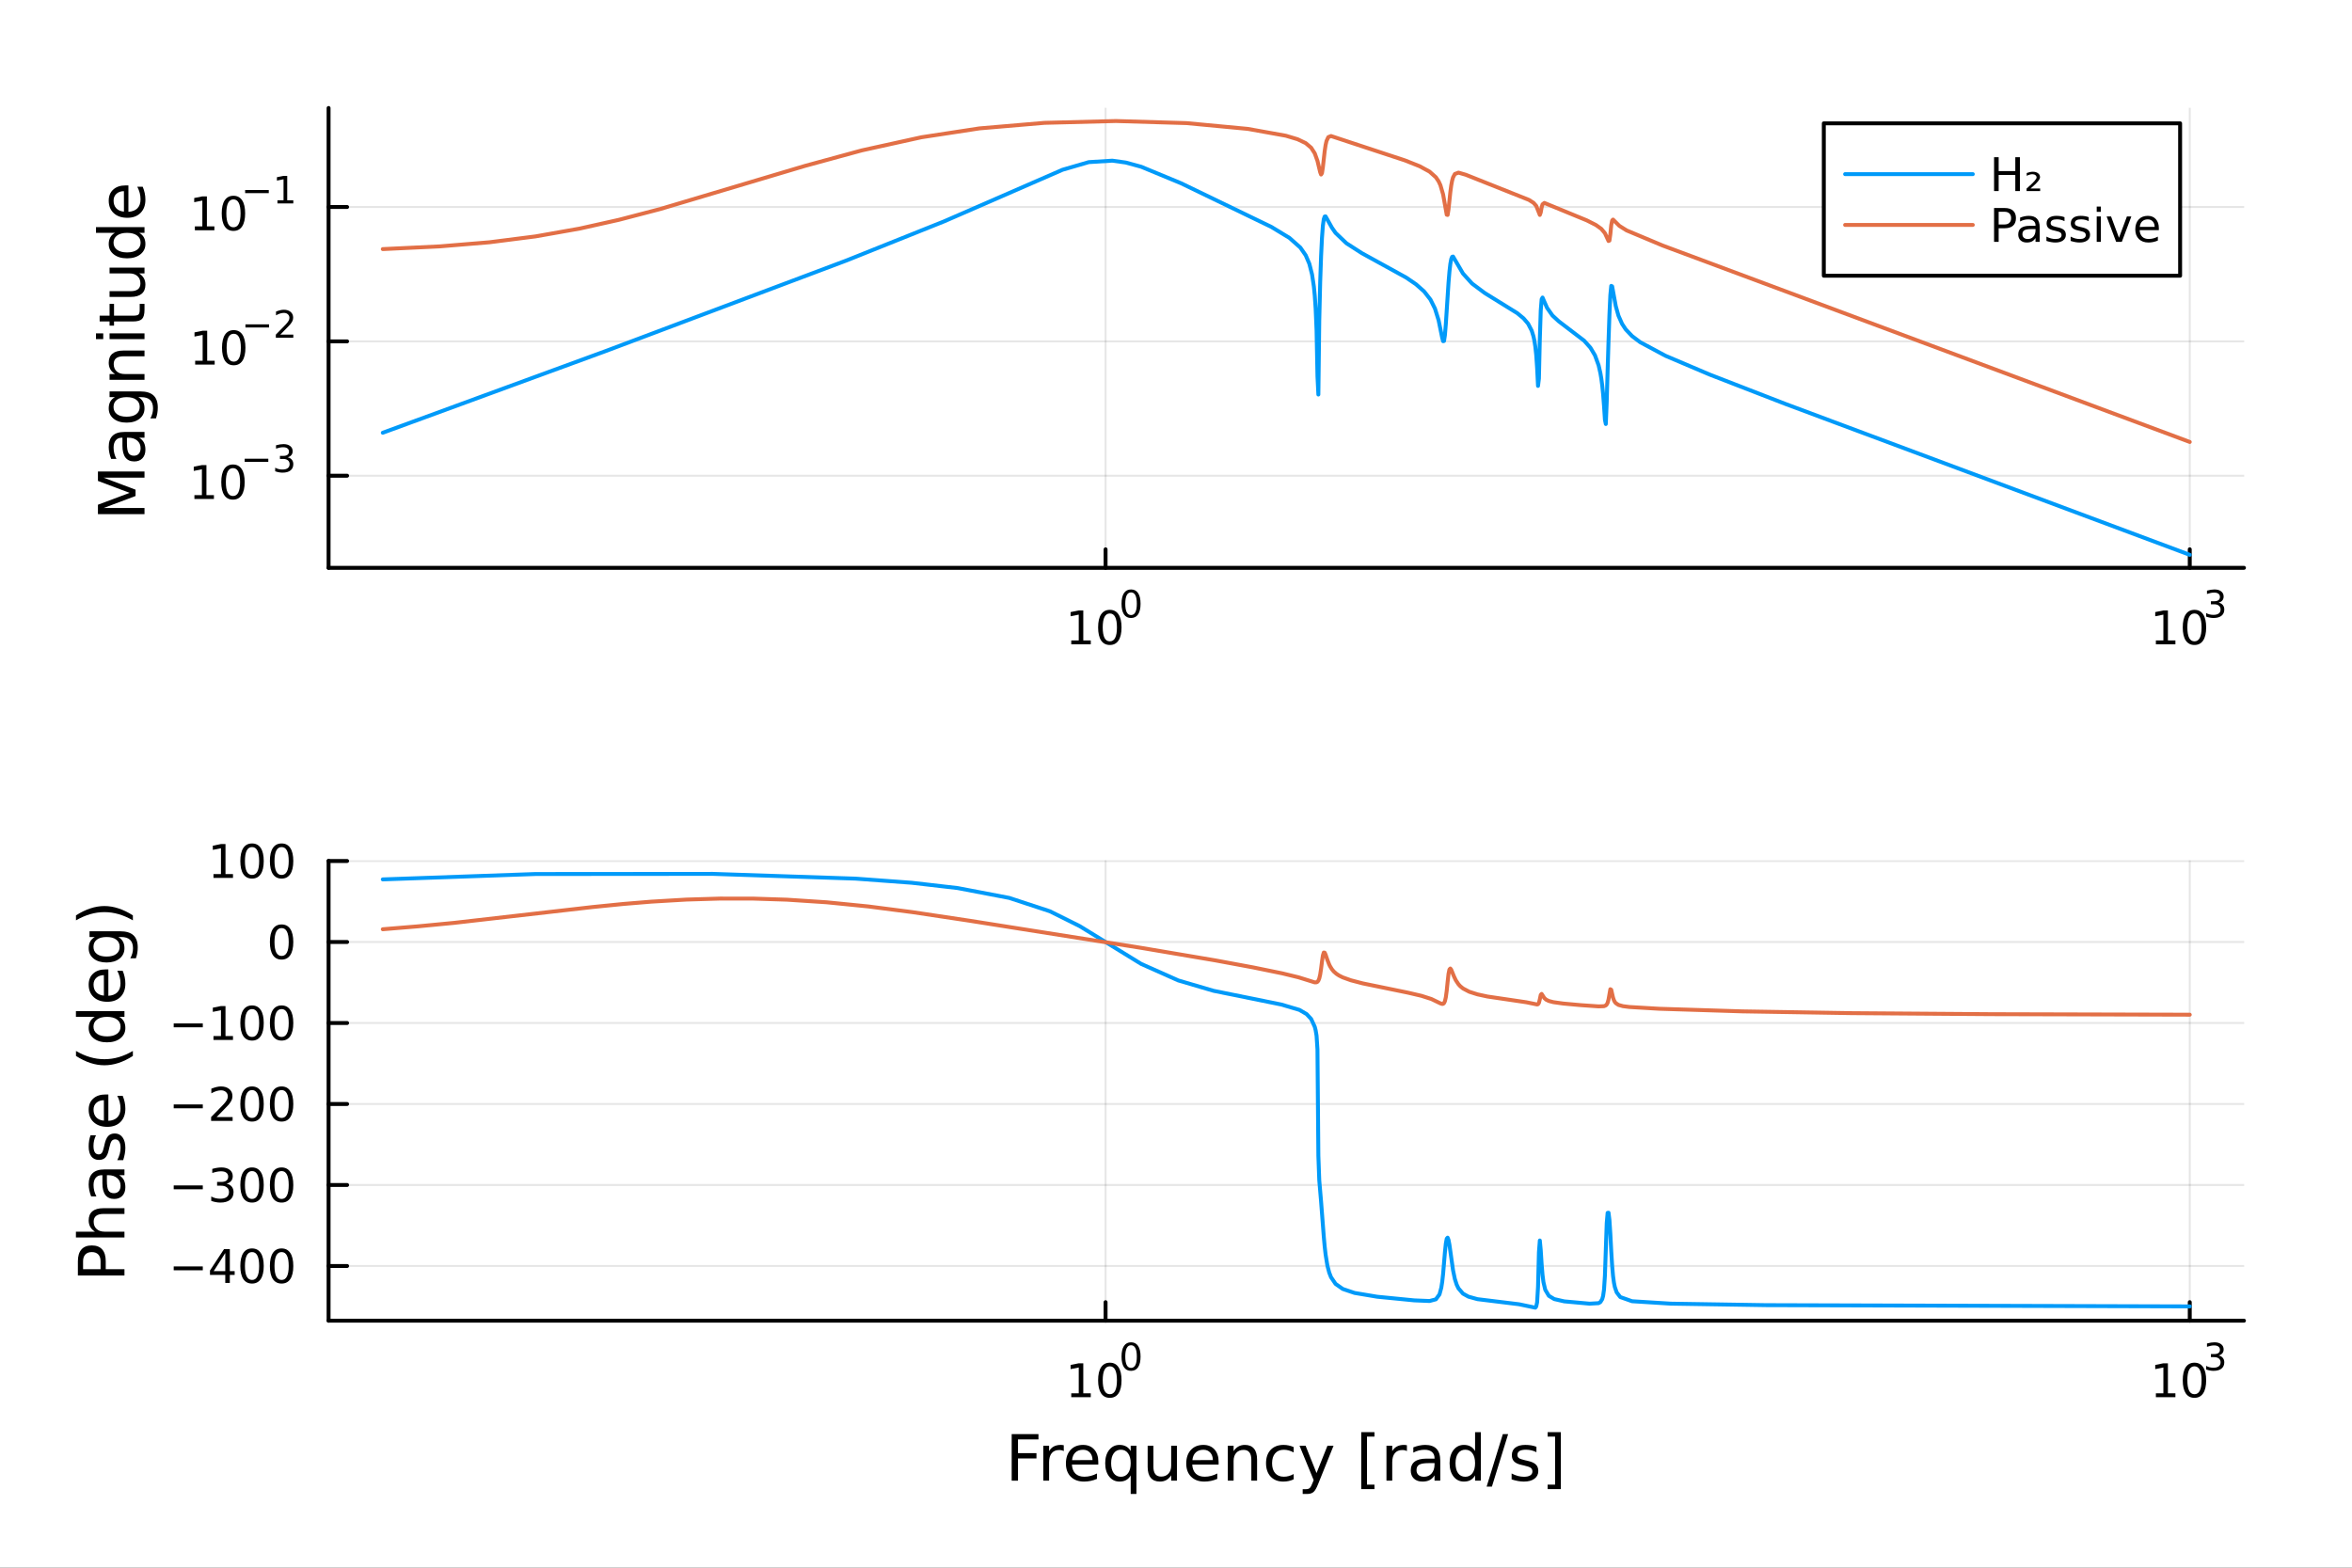 <?xml version="1.0" encoding="utf-8"?>
<svg xmlns="http://www.w3.org/2000/svg" xmlns:xlink="http://www.w3.org/1999/xlink" width="600" height="400" viewBox="0 0 2400 1600">
<rect x="0" y="0" width="2400" height="1600" fill="#333333" stroke="none"/>
<defs>
  <clipPath id="clip020">
    <rect x="0" y="0" width="2400" height="1600"/>
  </clipPath>
</defs>
<path clip-path="url(#clip020)" d="M0 1600 L2400 1600 L2400 0 L0 0  Z" fill="#ffffff" fill-rule="evenodd" fill-opacity="1"/>
<defs>
  <clipPath id="clip021">
    <rect x="480" y="0" width="1681" height="1600"/>
  </clipPath>
</defs>
<path clip-path="url(#clip020)" d="M335.289 579.539 L2289.76 579.539 L2289.76 110.236 L335.289 110.236  Z" fill="#ffffff" fill-rule="evenodd" fill-opacity="1"/>
<defs>
  <clipPath id="clip022">
    <rect x="335" y="110" width="1955" height="470"/>
  </clipPath>
</defs>
<polyline clip-path="url(#clip022)" style="stroke:#000000; stroke-linecap:round; stroke-linejoin:round; stroke-width:2; stroke-opacity:0.1; fill:none" points="1128.14,579.539 1128.14,110.236 "/>
<polyline clip-path="url(#clip022)" style="stroke:#000000; stroke-linecap:round; stroke-linejoin:round; stroke-width:2; stroke-opacity:0.1; fill:none" points="2234.45,579.539 2234.45,110.236 "/>
<polyline clip-path="url(#clip022)" style="stroke:#000000; stroke-linecap:round; stroke-linejoin:round; stroke-width:2; stroke-opacity:0.1; fill:none" points="335.289,485.531 2289.76,485.531 "/>
<polyline clip-path="url(#clip022)" style="stroke:#000000; stroke-linecap:round; stroke-linejoin:round; stroke-width:2; stroke-opacity:0.1; fill:none" points="335.289,348.401 2289.76,348.401 "/>
<polyline clip-path="url(#clip022)" style="stroke:#000000; stroke-linecap:round; stroke-linejoin:round; stroke-width:2; stroke-opacity:0.1; fill:none" points="335.289,211.271 2289.76,211.271 "/>
<polyline clip-path="url(#clip020)" style="stroke:#000000; stroke-linecap:round; stroke-linejoin:round; stroke-width:4; stroke-opacity:1; fill:none" points="335.289,579.539 2289.76,579.539 "/>
<polyline clip-path="url(#clip020)" style="stroke:#000000; stroke-linecap:round; stroke-linejoin:round; stroke-width:4; stroke-opacity:1; fill:none" points="1128.14,579.539 1128.14,560.641 "/>
<polyline clip-path="url(#clip020)" style="stroke:#000000; stroke-linecap:round; stroke-linejoin:round; stroke-width:4; stroke-opacity:1; fill:none" points="2234.45,579.539 2234.45,560.641 "/>
<path clip-path="url(#clip020)" d="M1093.12 653.663 L1100.76 653.663 L1100.76 627.298 L1092.45 628.964 L1092.45 624.705 L1100.72 623.039 L1105.39 623.039 L1105.39 653.663 L1113.03 653.663 L1113.03 657.599 L1093.12 657.599 L1093.12 653.663 Z" fill="#000000" fill-rule="nonzero" fill-opacity="1" /><path clip-path="url(#clip020)" d="M1132.48 626.117 Q1128.87 626.117 1127.04 629.682 Q1125.23 633.224 1125.23 640.353 Q1125.23 647.46 1127.04 651.024 Q1128.87 654.566 1132.48 654.566 Q1136.11 654.566 1137.92 651.024 Q1139.74 647.46 1139.74 640.353 Q1139.74 633.224 1137.92 629.682 Q1136.11 626.117 1132.48 626.117 M1132.48 622.414 Q1138.29 622.414 1141.34 627.02 Q1144.42 631.603 1144.42 640.353 Q1144.42 649.08 1141.34 653.687 Q1138.29 658.27 1132.48 658.27 Q1126.67 658.27 1123.59 653.687 Q1120.53 649.08 1120.53 640.353 Q1120.53 631.603 1123.59 627.02 Q1126.67 622.414 1132.48 622.414 Z" fill="#000000" fill-rule="nonzero" fill-opacity="1" /><path clip-path="url(#clip020)" d="M1154.13 604.61 Q1151.19 604.61 1149.71 607.506 Q1148.24 610.384 1148.24 616.176 Q1148.24 621.95 1149.71 624.847 Q1151.19 627.724 1154.13 627.724 Q1157.08 627.724 1158.55 624.847 Q1160.03 621.95 1160.03 616.176 Q1160.03 610.384 1158.55 607.506 Q1157.08 604.61 1154.13 604.61 M1154.13 601.6 Q1158.85 601.6 1161.33 605.343 Q1163.83 609.067 1163.83 616.176 Q1163.83 623.267 1161.33 627.01 Q1158.85 630.734 1154.13 630.734 Q1149.4 630.734 1146.9 627.01 Q1144.42 623.267 1144.42 616.176 Q1144.42 609.067 1146.9 605.343 Q1149.4 601.6 1154.13 601.6 Z" fill="#000000" fill-rule="nonzero" fill-opacity="1" /><path clip-path="url(#clip020)" d="M2199.89 653.663 L2207.53 653.663 L2207.53 627.298 L2199.22 628.964 L2199.22 624.705 L2207.48 623.039 L2212.16 623.039 L2212.16 653.663 L2219.8 653.663 L2219.8 657.599 L2199.89 657.599 L2199.89 653.663 Z" fill="#000000" fill-rule="nonzero" fill-opacity="1" /><path clip-path="url(#clip020)" d="M2239.24 626.117 Q2235.63 626.117 2233.8 629.682 Q2232 633.224 2232 640.353 Q2232 647.46 2233.8 651.024 Q2235.63 654.566 2239.24 654.566 Q2242.88 654.566 2244.68 651.024 Q2246.51 647.46 2246.51 640.353 Q2246.51 633.224 2244.68 629.682 Q2242.88 626.117 2239.24 626.117 M2239.24 622.414 Q2245.05 622.414 2248.11 627.02 Q2251.19 631.603 2251.19 640.353 Q2251.19 649.08 2248.11 653.687 Q2245.05 658.27 2239.24 658.27 Q2233.43 658.27 2230.35 653.687 Q2227.3 649.08 2227.3 640.353 Q2227.3 631.603 2230.35 627.02 Q2233.43 622.414 2239.24 622.414 Z" fill="#000000" fill-rule="nonzero" fill-opacity="1" /><path clip-path="url(#clip020)" d="M2263.88 615.048 Q2266.61 615.631 2268.13 617.474 Q2269.68 619.317 2269.68 622.026 Q2269.68 626.182 2266.82 628.458 Q2263.96 630.734 2258.69 630.734 Q2256.92 630.734 2255.04 630.376 Q2253.18 630.038 2251.19 629.342 L2251.19 625.674 Q2252.77 626.596 2254.65 627.066 Q2256.53 627.536 2258.58 627.536 Q2262.15 627.536 2264.01 626.126 Q2265.9 624.715 2265.9 622.026 Q2265.9 619.543 2264.15 618.151 Q2262.42 616.741 2259.31 616.741 L2256.04 616.741 L2256.04 613.618 L2259.46 613.618 Q2262.27 613.618 2263.75 612.509 Q2265.24 611.38 2265.24 609.274 Q2265.24 607.111 2263.7 605.964 Q2262.17 604.798 2259.31 604.798 Q2257.75 604.798 2255.97 605.136 Q2254.18 605.475 2252.03 606.189 L2252.03 602.804 Q2254.2 602.202 2256.08 601.901 Q2257.98 601.6 2259.65 601.6 Q2263.98 601.6 2266.5 603.575 Q2269.02 605.531 2269.02 608.879 Q2269.02 611.211 2267.68 612.829 Q2266.35 614.427 2263.88 615.048 Z" fill="#000000" fill-rule="nonzero" fill-opacity="1" /><polyline clip-path="url(#clip020)" style="stroke:#000000; stroke-linecap:round; stroke-linejoin:round; stroke-width:4; stroke-opacity:1; fill:none" points="335.289,579.539 335.289,110.236 "/>
<polyline clip-path="url(#clip020)" style="stroke:#000000; stroke-linecap:round; stroke-linejoin:round; stroke-width:4; stroke-opacity:1; fill:none" points="335.289,485.531 354.186,485.531 "/>
<polyline clip-path="url(#clip020)" style="stroke:#000000; stroke-linecap:round; stroke-linejoin:round; stroke-width:4; stroke-opacity:1; fill:none" points="335.289,348.401 354.186,348.401 "/>
<polyline clip-path="url(#clip020)" style="stroke:#000000; stroke-linecap:round; stroke-linejoin:round; stroke-width:4; stroke-opacity:1; fill:none" points="335.289,211.271 354.186,211.271 "/>
<path clip-path="url(#clip020)" d="M198.378 505.323 L206.017 505.323 L206.017 478.957 L197.706 480.624 L197.706 476.365 L205.97 474.698 L210.646 474.698 L210.646 505.323 L218.285 505.323 L218.285 509.258 L198.378 509.258 L198.378 505.323 Z" fill="#000000" fill-rule="nonzero" fill-opacity="1" /><path clip-path="url(#clip020)" d="M237.729 477.777 Q234.118 477.777 232.29 481.342 Q230.484 484.883 230.484 492.013 Q230.484 499.119 232.29 502.684 Q234.118 506.226 237.729 506.226 Q241.364 506.226 243.169 502.684 Q244.998 499.119 244.998 492.013 Q244.998 484.883 243.169 481.342 Q241.364 477.777 237.729 477.777 M237.729 474.073 Q243.54 474.073 246.595 478.68 Q249.674 483.263 249.674 492.013 Q249.674 500.74 246.595 505.346 Q243.54 509.929 237.729 509.929 Q231.919 509.929 228.841 505.346 Q225.785 500.74 225.785 492.013 Q225.785 483.263 228.841 478.68 Q231.919 474.073 237.729 474.073 Z" fill="#000000" fill-rule="nonzero" fill-opacity="1" /><path clip-path="url(#clip020)" d="M249.674 468.174 L273.785 468.174 L273.785 471.372 L249.674 471.372 L249.674 468.174 Z" fill="#000000" fill-rule="nonzero" fill-opacity="1" /><path clip-path="url(#clip020)" d="M293.496 466.707 Q296.223 467.29 297.746 469.134 Q299.289 470.977 299.289 473.685 Q299.289 477.842 296.43 480.117 Q293.571 482.393 288.305 482.393 Q286.537 482.393 284.656 482.036 Q282.794 481.697 280.801 481.001 L280.801 477.334 Q282.38 478.255 284.261 478.726 Q286.142 479.196 288.192 479.196 Q291.766 479.196 293.628 477.785 Q295.508 476.375 295.508 473.685 Q295.508 471.203 293.759 469.811 Q292.029 468.4 288.926 468.4 L285.653 468.4 L285.653 465.278 L289.076 465.278 Q291.878 465.278 293.364 464.168 Q294.85 463.04 294.85 460.933 Q294.85 458.771 293.308 457.623 Q291.784 456.457 288.926 456.457 Q287.365 456.457 285.578 456.796 Q283.791 457.134 281.647 457.849 L281.647 454.464 Q283.81 453.862 285.691 453.561 Q287.59 453.26 289.264 453.26 Q293.59 453.26 296.11 455.235 Q298.63 457.191 298.63 460.539 Q298.63 462.871 297.295 464.488 Q295.96 466.087 293.496 466.707 Z" fill="#000000" fill-rule="nonzero" fill-opacity="1" /><path clip-path="url(#clip020)" d="M199.149 368.193 L206.788 368.193 L206.788 341.827 L198.478 343.494 L198.478 339.235 L206.741 337.568 L211.417 337.568 L211.417 368.193 L219.056 368.193 L219.056 372.128 L199.149 372.128 L199.149 368.193 Z" fill="#000000" fill-rule="nonzero" fill-opacity="1" /><path clip-path="url(#clip020)" d="M238.501 340.647 Q234.889 340.647 233.061 344.212 Q231.255 347.753 231.255 354.883 Q231.255 361.989 233.061 365.554 Q234.889 369.096 238.501 369.096 Q242.135 369.096 243.94 365.554 Q245.769 361.989 245.769 354.883 Q245.769 347.753 243.94 344.212 Q242.135 340.647 238.501 340.647 M238.501 336.943 Q244.311 336.943 247.366 341.55 Q250.445 346.133 250.445 354.883 Q250.445 363.61 247.366 368.216 Q244.311 372.8 238.501 372.8 Q232.69 372.8 229.612 368.216 Q226.556 363.61 226.556 354.883 Q226.556 346.133 229.612 341.55 Q232.69 336.943 238.501 336.943 Z" fill="#000000" fill-rule="nonzero" fill-opacity="1" /><path clip-path="url(#clip020)" d="M250.445 331.045 L274.556 331.045 L274.556 334.242 L250.445 334.242 L250.445 331.045 Z" fill="#000000" fill-rule="nonzero" fill-opacity="1" /><path clip-path="url(#clip020)" d="M286.029 341.521 L299.289 341.521 L299.289 344.718 L281.459 344.718 L281.459 341.521 Q283.622 339.282 287.346 335.521 Q291.088 331.74 292.048 330.65 Q293.872 328.6 294.587 327.189 Q295.32 325.76 295.32 324.387 Q295.32 322.149 293.74 320.738 Q292.179 319.327 289.659 319.327 Q287.872 319.327 285.879 319.948 Q283.904 320.569 281.647 321.829 L281.647 317.992 Q283.942 317.07 285.935 316.6 Q287.929 316.13 289.584 316.13 Q293.947 316.13 296.543 318.312 Q299.138 320.493 299.138 324.142 Q299.138 325.872 298.48 327.434 Q297.84 328.976 296.129 331.082 Q295.659 331.628 293.139 334.242 Q290.618 336.837 286.029 341.521 Z" fill="#000000" fill-rule="nonzero" fill-opacity="1" /><path clip-path="url(#clip020)" d="M198.848 231.063 L206.487 231.063 L206.487 204.698 L198.177 206.364 L198.177 202.105 L206.44 200.438 L211.116 200.438 L211.116 231.063 L218.755 231.063 L218.755 234.998 L198.848 234.998 L198.848 231.063 Z" fill="#000000" fill-rule="nonzero" fill-opacity="1" /><path clip-path="url(#clip020)" d="M238.2 203.517 Q234.588 203.517 232.76 207.082 Q230.954 210.624 230.954 217.753 Q230.954 224.86 232.76 228.424 Q234.588 231.966 238.2 231.966 Q241.834 231.966 243.639 228.424 Q245.468 224.86 245.468 217.753 Q245.468 210.624 243.639 207.082 Q241.834 203.517 238.2 203.517 M238.2 199.813 Q244.01 199.813 247.065 204.42 Q250.144 209.003 250.144 217.753 Q250.144 226.48 247.065 231.086 Q244.01 235.67 238.2 235.67 Q232.389 235.67 229.311 231.086 Q226.255 226.48 226.255 217.753 Q226.255 209.003 229.311 204.42 Q232.389 199.813 238.2 199.813 Z" fill="#000000" fill-rule="nonzero" fill-opacity="1" /><path clip-path="url(#clip020)" d="M250.144 193.915 L274.256 193.915 L274.256 197.112 L250.144 197.112 L250.144 193.915 Z" fill="#000000" fill-rule="nonzero" fill-opacity="1" /><path clip-path="url(#clip020)" d="M283.114 204.391 L289.321 204.391 L289.321 182.969 L282.569 184.323 L282.569 180.862 L289.283 179.508 L293.082 179.508 L293.082 204.391 L299.289 204.391 L299.289 207.588 L283.114 207.588 L283.114 204.391 Z" fill="#000000" fill-rule="nonzero" fill-opacity="1" /><path clip-path="url(#clip020)" d="M99.93 524.719 L99.93 515.138 L132.268 503.012 L99.93 490.821 L99.93 481.241 L147.45 481.241 L147.45 487.511 L105.723 487.511 L138.316 499.765 L138.316 506.226 L105.723 518.48 L147.45 518.48 L147.45 524.719 L99.93 524.719 Z" fill="#000000" fill-rule="nonzero" fill-opacity="1" /><path clip-path="url(#clip020)" d="M129.531 452.531 Q129.531 459.629 131.154 462.366 Q132.778 465.104 136.692 465.104 Q139.812 465.104 141.658 463.067 Q143.472 460.998 143.472 457.465 Q143.472 452.595 140.034 449.667 Q136.565 446.707 130.836 446.707 L129.531 446.707 L129.531 452.531 M127.112 440.85 L147.45 440.85 L147.45 446.707 L142.04 446.707 Q145.286 448.712 146.846 451.704 Q148.373 454.696 148.373 459.024 Q148.373 464.499 145.318 467.746 Q142.231 470.96 137.074 470.96 Q131.059 470.96 128.003 466.95 Q124.948 462.908 124.948 454.919 L124.948 446.707 L124.375 446.707 Q120.333 446.707 118.136 449.38 Q115.908 452.022 115.908 456.828 Q115.908 459.884 116.64 462.78 Q117.372 465.677 118.837 468.35 L113.426 468.35 Q112.184 465.136 111.58 462.112 Q110.943 459.088 110.943 456.224 Q110.943 448.489 114.954 444.67 Q118.964 440.85 127.112 440.85 Z" fill="#000000" fill-rule="nonzero" fill-opacity="1" /><path clip-path="url(#clip020)" d="M129.213 405.33 Q122.847 405.33 119.346 407.972 Q115.845 410.581 115.845 415.324 Q115.845 420.035 119.346 422.676 Q122.847 425.286 129.213 425.286 Q135.547 425.286 139.048 422.676 Q142.549 420.035 142.549 415.324 Q142.549 410.581 139.048 407.972 Q135.547 405.33 129.213 405.33 M143.026 399.473 Q152.129 399.473 156.553 403.516 Q161.009 407.558 161.009 415.897 Q161.009 418.984 160.532 421.721 Q160.086 424.459 159.132 427.037 L153.434 427.037 Q154.835 424.459 155.503 421.944 Q156.171 419.43 156.171 416.82 Q156.171 411.059 153.148 408.194 Q150.156 405.33 144.077 405.33 L141.18 405.33 Q144.331 407.144 145.891 409.977 Q147.45 412.809 147.45 416.756 Q147.45 423.313 142.453 427.323 Q137.456 431.334 129.213 431.334 Q120.937 431.334 115.94 427.323 Q110.943 423.313 110.943 416.756 Q110.943 412.809 112.503 409.977 Q114.062 407.144 117.213 405.33 L111.802 405.33 L111.802 399.473 L143.026 399.473 Z" fill="#000000" fill-rule="nonzero" fill-opacity="1" /><path clip-path="url(#clip020)" d="M125.934 357.778 L147.45 357.778 L147.45 363.634 L126.125 363.634 Q121.065 363.634 118.55 365.608 Q116.036 367.581 116.036 371.528 Q116.036 376.27 119.059 379.008 Q122.083 381.745 127.303 381.745 L147.45 381.745 L147.45 387.633 L111.802 387.633 L111.802 381.745 L117.341 381.745 Q114.126 379.644 112.535 376.811 Q110.943 373.947 110.943 370.223 Q110.943 364.08 114.763 360.929 Q118.55 357.778 125.934 357.778 Z" fill="#000000" fill-rule="nonzero" fill-opacity="1" /><path clip-path="url(#clip020)" d="M111.802 346.097 L111.802 340.24 L147.45 340.24 L147.45 346.097 L111.802 346.097 M97.925 346.097 L97.925 340.24 L105.341 340.24 L105.341 346.097 L97.925 346.097 Z" fill="#000000" fill-rule="nonzero" fill-opacity="1" /><path clip-path="url(#clip020)" d="M101.681 322.194 L111.802 322.194 L111.802 310.131 L116.354 310.131 L116.354 322.194 L135.706 322.194 Q140.066 322.194 141.308 321.016 Q142.549 319.806 142.549 316.146 L142.549 310.131 L147.45 310.131 L147.45 316.146 Q147.45 322.926 144.936 325.504 Q142.39 328.082 135.706 328.082 L116.354 328.082 L116.354 332.379 L111.802 332.379 L111.802 328.082 L101.681 328.082 L101.681 322.194 Z" fill="#000000" fill-rule="nonzero" fill-opacity="1" /><path clip-path="url(#clip020)" d="M133.382 303.033 L111.802 303.033 L111.802 297.176 L133.159 297.176 Q138.22 297.176 140.766 295.203 Q143.281 293.23 143.281 289.283 Q143.281 284.54 140.257 281.803 Q137.233 279.034 132.014 279.034 L111.802 279.034 L111.802 273.178 L147.45 273.178 L147.45 279.034 L141.976 279.034 Q145.222 281.167 146.814 283.999 Q148.373 286.8 148.373 290.524 Q148.373 296.667 144.554 299.85 Q140.735 303.033 133.382 303.033 M110.943 288.296 L110.943 288.296 Z" fill="#000000" fill-rule="nonzero" fill-opacity="1" /><path clip-path="url(#clip020)" d="M117.213 237.657 L97.925 237.657 L97.925 231.801 L147.45 231.801 L147.45 237.657 L142.103 237.657 Q145.286 239.503 146.846 242.336 Q148.373 245.137 148.373 249.083 Q148.373 255.545 143.217 259.619 Q138.061 263.661 129.658 263.661 Q121.256 263.661 116.099 259.619 Q110.943 255.545 110.943 249.083 Q110.943 245.137 112.503 242.336 Q114.03 239.503 117.213 237.657 M129.658 257.614 Q136.119 257.614 139.812 254.972 Q143.472 252.298 143.472 247.651 Q143.472 243.004 139.812 240.331 Q136.119 237.657 129.658 237.657 Q123.197 237.657 119.537 240.331 Q115.845 243.004 115.845 247.651 Q115.845 252.298 119.537 254.972 Q123.197 257.614 129.658 257.614 Z" fill="#000000" fill-rule="nonzero" fill-opacity="1" /><path clip-path="url(#clip020)" d="M128.162 189.246 L131.027 189.246 L131.027 216.173 Q137.074 215.791 140.257 212.544 Q143.408 209.266 143.408 203.441 Q143.408 200.068 142.581 196.917 Q141.753 193.734 140.098 190.614 L145.636 190.614 Q146.973 193.766 147.673 197.076 Q148.373 200.386 148.373 203.791 Q148.373 212.322 143.408 217.319 Q138.443 222.284 129.977 222.284 Q121.224 222.284 116.099 217.573 Q110.943 212.831 110.943 204.81 Q110.943 197.617 115.59 193.447 Q120.205 189.246 128.162 189.246 M126.444 195.102 Q121.638 195.166 118.773 197.808 Q115.908 200.418 115.908 204.746 Q115.908 209.648 118.677 212.608 Q121.447 215.536 126.475 215.982 L126.444 195.102 Z" fill="#000000" fill-rule="nonzero" fill-opacity="1" /><polyline clip-path="url(#clip022)" style="stroke:#009af9; stroke-linecap:round; stroke-linejoin:round; stroke-width:4; stroke-opacity:1; fill:none" points="390.604,441.658 618.433,358.159 863.787,265.835 963.404,225.928 1084.24,173.257 1110.99,165.473 1134.97,163.974 1148.8,165.904 1164.48,170.186 1205.07,187.005 1297.31,231.591 1315.75,242.798 1326.82,252.603 1332.36,260.557 1336.05,269.168 1338.81,280.026 1340.66,292.286 1341.58,301.619 1342.5,315.152 1343.43,337.232 1344.35,383.861 1345.27,402.663 1346.19,327.116 1347.12,288.188 1348.04,261.573 1348.96,242.651 1349.88,230.302 1350.81,223.6 1351.73,221.004 1352.65,220.869 1359.11,232.388 1362.8,237.688 1373.86,248.236 1389.55,258.332 1434.74,283.211 1444.89,290.123 1453.19,297.467 1459.65,305.739 1464.26,314.949 1467.95,326.813 1471.64,344.834 1472.56,348.207 1473.48,348.025 1474.4,342.167 1475.33,330.88 1478.09,288.49 1479.02,277.369 1479.94,269.282 1480.86,264.355 1481.78,262.127 1482.71,261.824 1492.85,279.172 1502.08,289.373 1514.99,299.028 1548.2,319.589 1554.65,324.915 1559.26,330.317 1562.95,337.422 1564.8,343.427 1565.72,347.772 1566.64,353.716 1567.57,362.348 1568.49,375.633 1569.41,393.853 1570.33,386.394 1571.25,345.906 1572.18,317.092 1573.1,305.407 1574.02,303.684 1578.63,314.165 1584.17,322.035 1590.62,327.968 1616.45,347.673 1622.91,354.906 1627.52,362.644 1631.21,372.765 1633.05,380.809 1633.98,386.247 1634.9,393.158 1635.82,402.201 1636.74,414.175 1637.67,428.355 1638.59,432.742 1639.51,410.159 1640.43,378.05 1641.36,347.907 1642.28,321.394 1643.2,301.244 1644.12,291.796 1645.05,292.26 1648.73,312.358 1651.5,322.223 1655.19,330.531 1658.88,336.132 1665.34,342.959 1673.64,349.24 1699.47,363.11 1744.66,382.321 1822.14,412.362 2234.45,566.256 "/>
<polyline clip-path="url(#clip022)" style="stroke:#e26f46; stroke-linecap:round; stroke-linejoin:round; stroke-width:4; stroke-opacity:1; fill:none" points="390.604,254.23 448.714,251.465 499.445,247.264 546.487,241.267 591.684,233.252 631.346,224.397 673.776,213.32 821.357,169.327 879.467,153.471 940.345,140.071 999.377,131.045 1065.79,125.372 1138.66,123.518 1210.6,125.642 1273.32,131.552 1312.07,138.522 1324.06,142.113 1332.36,146.072 1337.89,150.759 1341.58,156.51 1344.35,164.187 1347.12,175.752 1348.04,178.133 1348.96,176.718 1349.88,170.668 1351.73,154.15 1352.65,148.04 1353.57,143.939 1355.42,139.956 1358.18,138.831 1433.82,163.775 1448.58,169.643 1458.72,175.15 1465.18,180.927 1467.95,185.019 1469.79,188.959 1472.56,198.427 1476.25,219.145 1477.17,219.379 1478.09,213.69 1479.94,196.045 1480.86,189.185 1481.78,184.308 1482.71,181.032 1484.55,177.59 1488.24,176.191 1495.62,178.324 1560.19,204.036 1564.8,206.996 1567.57,210.116 1571.25,219.378 1572.18,216.877 1573.1,211.665 1574.02,208.534 1575.87,207.108 1619.22,224.935 1628.44,229.609 1633.98,233.561 1637.67,237.972 1641.36,245.974 1642.28,245.543 1643.2,239.054 1644.12,229.848 1645.05,224.985 1645.97,224.105 1652.42,230.521 1659.8,235.16 1696.7,250.644 2234.45,451.057 "/>
<path clip-path="url(#clip020)" d="M1861.04 281.4 L2224.61 281.4 L2224.61 125.88 L1861.04 125.88  Z" fill="#ffffff" fill-rule="evenodd" fill-opacity="1"/>
<polyline clip-path="url(#clip020)" style="stroke:#000000; stroke-linecap:round; stroke-linejoin:round; stroke-width:4; stroke-opacity:1; fill:none" points="1861.04,281.4 2224.61,281.4 2224.61,125.88 1861.04,125.88 1861.04,281.4 "/>
<polyline clip-path="url(#clip020)" style="stroke:#009af9; stroke-linecap:round; stroke-linejoin:round; stroke-width:4; stroke-opacity:1; fill:none" points="1882.76,177.72 2013.06,177.72 "/>
<path clip-path="url(#clip020)" d="M2034.77 160.44 L2039.45 160.44 L2039.45 174.606 L2056.44 174.606 L2056.44 160.44 L2061.12 160.44 L2061.12 195 L2056.44 195 L2056.44 178.541 L2039.45 178.541 L2039.45 195 L2034.77 195 L2034.77 160.44 Z" fill="#000000" fill-rule="nonzero" fill-opacity="1" /><path clip-path="url(#clip020)" d="M2071.97 192.361 L2081.79 192.361 L2081.79 195 L2067.95 195 L2067.95 192.453 Q2068.73 191.736 2070.19 190.439 Q2078.15 183.379 2078.15 181.203 Q2078.15 179.676 2076.95 178.75 Q2075.75 177.801 2073.78 177.801 Q2072.57 177.801 2071.16 178.217 Q2069.75 178.611 2068.08 179.421 L2068.08 176.574 Q2069.87 175.926 2071.39 175.602 Q2072.95 175.278 2074.26 175.278 Q2077.62 175.278 2079.63 176.805 Q2081.65 178.333 2081.65 180.833 Q2081.65 184.051 2073.99 190.625 Q2072.69 191.736 2071.97 192.361 Z" fill="#000000" fill-rule="nonzero" fill-opacity="1" /><polyline clip-path="url(#clip020)" style="stroke:#e26f46; stroke-linecap:round; stroke-linejoin:round; stroke-width:4; stroke-opacity:1; fill:none" points="1882.76,229.56 2013.06,229.56 "/>
<path clip-path="url(#clip020)" d="M2039.45 216.122 L2039.45 229.108 L2045.33 229.108 Q2048.59 229.108 2050.38 227.418 Q2052.16 225.729 2052.16 222.604 Q2052.16 219.502 2050.38 217.812 Q2048.59 216.122 2045.33 216.122 L2039.45 216.122 M2034.77 212.28 L2045.33 212.28 Q2051.14 212.28 2054.1 214.919 Q2057.09 217.534 2057.09 222.604 Q2057.09 227.719 2054.1 230.335 Q2051.14 232.951 2045.33 232.951 L2039.45 232.951 L2039.45 246.84 L2034.77 246.84 L2034.77 212.28 Z" fill="#000000" fill-rule="nonzero" fill-opacity="1" /><path clip-path="url(#clip020)" d="M2072.83 233.807 Q2067.67 233.807 2065.68 234.988 Q2063.69 236.168 2063.69 239.016 Q2063.69 241.284 2065.17 242.627 Q2066.67 243.946 2069.24 243.946 Q2072.78 243.946 2074.91 241.446 Q2077.07 238.923 2077.07 234.756 L2077.07 233.807 L2072.83 233.807 M2081.32 232.048 L2081.32 246.84 L2077.07 246.84 L2077.07 242.904 Q2075.61 245.266 2073.43 246.4 Q2071.26 247.511 2068.11 247.511 Q2064.13 247.511 2061.76 245.289 Q2059.43 243.043 2059.43 239.293 Q2059.43 234.918 2062.34 232.696 Q2065.28 230.474 2071.09 230.474 L2077.07 230.474 L2077.07 230.057 Q2077.07 227.118 2075.12 225.52 Q2073.2 223.9 2069.7 223.9 Q2067.48 223.9 2065.38 224.432 Q2063.27 224.965 2061.32 226.03 L2061.32 222.094 Q2063.66 221.192 2065.86 220.752 Q2068.06 220.289 2070.14 220.289 Q2075.77 220.289 2078.55 223.205 Q2081.32 226.122 2081.32 232.048 Z" fill="#000000" fill-rule="nonzero" fill-opacity="1" /><path clip-path="url(#clip020)" d="M2106.63 221.678 L2106.63 225.705 Q2104.82 224.78 2102.88 224.317 Q2100.93 223.854 2098.85 223.854 Q2095.68 223.854 2094.08 224.826 Q2092.51 225.798 2092.51 227.743 Q2092.51 229.224 2093.64 230.08 Q2094.77 230.914 2098.2 231.678 L2099.66 232.002 Q2104.2 232.974 2106.09 234.756 Q2108.01 236.516 2108.01 239.687 Q2108.01 243.298 2105.14 245.404 Q2102.3 247.511 2097.3 247.511 Q2095.21 247.511 2092.95 247.094 Q2090.7 246.701 2088.2 245.891 L2088.2 241.492 Q2090.56 242.719 2092.85 243.344 Q2095.14 243.946 2097.39 243.946 Q2100.4 243.946 2102.02 242.928 Q2103.64 241.886 2103.64 240.011 Q2103.64 238.275 2102.46 237.349 Q2101.3 236.423 2097.34 235.567 L2095.86 235.219 Q2091.9 234.386 2090.14 232.673 Q2088.38 230.937 2088.38 227.928 Q2088.38 224.27 2090.98 222.28 Q2093.57 220.289 2098.34 220.289 Q2100.7 220.289 2102.78 220.636 Q2104.87 220.983 2106.63 221.678 Z" fill="#000000" fill-rule="nonzero" fill-opacity="1" /><path clip-path="url(#clip020)" d="M2131.32 221.678 L2131.32 225.705 Q2129.52 224.78 2127.57 224.317 Q2125.63 223.854 2123.55 223.854 Q2120.38 223.854 2118.78 224.826 Q2117.2 225.798 2117.2 227.743 Q2117.2 229.224 2118.34 230.08 Q2119.47 230.914 2122.9 231.678 L2124.36 232.002 Q2128.89 232.974 2130.79 234.756 Q2132.71 236.516 2132.71 239.687 Q2132.71 243.298 2129.84 245.404 Q2127 247.511 2122 247.511 Q2119.91 247.511 2117.64 247.094 Q2115.4 246.701 2112.9 245.891 L2112.9 241.492 Q2115.26 242.719 2117.55 243.344 Q2119.84 243.946 2122.09 243.946 Q2125.1 243.946 2126.72 242.928 Q2128.34 241.886 2128.34 240.011 Q2128.34 238.275 2127.16 237.349 Q2126 236.423 2122.04 235.567 L2120.56 235.219 Q2116.6 234.386 2114.84 232.673 Q2113.08 230.937 2113.08 227.928 Q2113.08 224.27 2115.68 222.28 Q2118.27 220.289 2123.04 220.289 Q2125.4 220.289 2127.48 220.636 Q2129.57 220.983 2131.32 221.678 Z" fill="#000000" fill-rule="nonzero" fill-opacity="1" /><path clip-path="url(#clip020)" d="M2139.5 220.914 L2143.76 220.914 L2143.76 246.84 L2139.5 246.84 L2139.5 220.914 M2139.5 210.821 L2143.76 210.821 L2143.76 216.215 L2139.5 216.215 L2139.5 210.821 Z" fill="#000000" fill-rule="nonzero" fill-opacity="1" /><path clip-path="url(#clip020)" d="M2149.61 220.914 L2154.13 220.914 L2162.23 242.673 L2170.33 220.914 L2174.84 220.914 L2165.12 246.84 L2159.33 246.84 L2149.61 220.914 Z" fill="#000000" fill-rule="nonzero" fill-opacity="1" /><path clip-path="url(#clip020)" d="M2202.9 232.812 L2202.9 234.895 L2183.31 234.895 Q2183.59 239.293 2185.95 241.608 Q2188.34 243.9 2192.57 243.9 Q2195.03 243.9 2197.32 243.298 Q2199.63 242.696 2201.9 241.492 L2201.9 245.52 Q2199.61 246.492 2197.2 247.002 Q2194.8 247.511 2192.32 247.511 Q2186.12 247.511 2182.48 243.9 Q2178.87 240.289 2178.87 234.131 Q2178.87 227.766 2182.3 224.039 Q2185.75 220.289 2191.58 220.289 Q2196.81 220.289 2199.84 223.668 Q2202.9 227.025 2202.9 232.812 M2198.64 231.562 Q2198.59 228.067 2196.67 225.983 Q2194.77 223.9 2191.63 223.9 Q2188.06 223.9 2185.91 225.914 Q2183.78 227.928 2183.45 231.585 L2198.64 231.562 Z" fill="#000000" fill-rule="nonzero" fill-opacity="1" /><path clip-path="url(#clip020)" d="M335.289 1347.9 L2289.76 1347.9 L2289.76 878.602 L335.289 878.602  Z" fill="#ffffff" fill-rule="evenodd" fill-opacity="1"/>
<defs>
  <clipPath id="clip023">
    <rect x="335" y="878" width="1955" height="470"/>
  </clipPath>
</defs>
<polyline clip-path="url(#clip023)" style="stroke:#000000; stroke-linecap:round; stroke-linejoin:round; stroke-width:2; stroke-opacity:0.1; fill:none" points="1128.14,1347.9 1128.14,878.602 "/>
<polyline clip-path="url(#clip023)" style="stroke:#000000; stroke-linecap:round; stroke-linejoin:round; stroke-width:2; stroke-opacity:0.1; fill:none" points="2234.45,1347.9 2234.45,878.602 "/>
<polyline clip-path="url(#clip023)" style="stroke:#000000; stroke-linecap:round; stroke-linejoin:round; stroke-width:2; stroke-opacity:0.1; fill:none" points="335.289,1292.08 2289.76,1292.08 "/>
<polyline clip-path="url(#clip023)" style="stroke:#000000; stroke-linecap:round; stroke-linejoin:round; stroke-width:2; stroke-opacity:0.1; fill:none" points="335.289,1209.41 2289.76,1209.41 "/>
<polyline clip-path="url(#clip023)" style="stroke:#000000; stroke-linecap:round; stroke-linejoin:round; stroke-width:2; stroke-opacity:0.1; fill:none" points="335.289,1126.75 2289.76,1126.75 "/>
<polyline clip-path="url(#clip023)" style="stroke:#000000; stroke-linecap:round; stroke-linejoin:round; stroke-width:2; stroke-opacity:0.1; fill:none" points="335.289,1044.08 2289.76,1044.08 "/>
<polyline clip-path="url(#clip023)" style="stroke:#000000; stroke-linecap:round; stroke-linejoin:round; stroke-width:2; stroke-opacity:0.1; fill:none" points="335.289,961.412 2289.76,961.412 "/>
<polyline clip-path="url(#clip023)" style="stroke:#000000; stroke-linecap:round; stroke-linejoin:round; stroke-width:2; stroke-opacity:0.1; fill:none" points="335.289,878.746 2289.76,878.746 "/>
<polyline clip-path="url(#clip020)" style="stroke:#000000; stroke-linecap:round; stroke-linejoin:round; stroke-width:4; stroke-opacity:1; fill:none" points="335.289,1347.9 2289.76,1347.9 "/>
<polyline clip-path="url(#clip020)" style="stroke:#000000; stroke-linecap:round; stroke-linejoin:round; stroke-width:4; stroke-opacity:1; fill:none" points="1128.14,1347.9 1128.14,1329.01 "/>
<polyline clip-path="url(#clip020)" style="stroke:#000000; stroke-linecap:round; stroke-linejoin:round; stroke-width:4; stroke-opacity:1; fill:none" points="2234.45,1347.9 2234.45,1329.01 "/>
<path clip-path="url(#clip020)" d="M1093.12 1422.03 L1100.76 1422.03 L1100.76 1395.66 L1092.45 1397.33 L1092.45 1393.07 L1100.72 1391.4 L1105.39 1391.4 L1105.39 1422.03 L1113.03 1422.03 L1113.03 1425.96 L1093.12 1425.96 L1093.12 1422.03 Z" fill="#000000" fill-rule="nonzero" fill-opacity="1" /><path clip-path="url(#clip020)" d="M1132.48 1394.48 Q1128.87 1394.48 1127.04 1398.05 Q1125.23 1401.59 1125.23 1408.72 Q1125.23 1415.83 1127.04 1419.39 Q1128.87 1422.93 1132.48 1422.93 Q1136.11 1422.93 1137.92 1419.39 Q1139.74 1415.83 1139.74 1408.72 Q1139.74 1401.59 1137.92 1398.05 Q1136.11 1394.48 1132.48 1394.48 M1132.48 1390.78 Q1138.29 1390.78 1141.34 1395.39 Q1144.42 1399.97 1144.42 1408.72 Q1144.42 1417.45 1141.34 1422.05 Q1138.29 1426.64 1132.48 1426.64 Q1126.67 1426.64 1123.59 1422.05 Q1120.53 1417.45 1120.53 1408.72 Q1120.53 1399.97 1123.59 1395.39 Q1126.67 1390.78 1132.48 1390.78 Z" fill="#000000" fill-rule="nonzero" fill-opacity="1" /><path clip-path="url(#clip020)" d="M1154.13 1372.98 Q1151.19 1372.98 1149.71 1375.87 Q1148.24 1378.75 1148.24 1384.54 Q1148.24 1390.32 1149.71 1393.21 Q1151.19 1396.09 1154.13 1396.09 Q1157.08 1396.09 1158.55 1393.21 Q1160.03 1390.32 1160.03 1384.54 Q1160.03 1378.75 1158.55 1375.87 Q1157.08 1372.98 1154.13 1372.98 M1154.13 1369.97 Q1158.85 1369.97 1161.33 1373.71 Q1163.83 1377.43 1163.83 1384.54 Q1163.83 1391.63 1161.33 1395.38 Q1158.85 1399.1 1154.13 1399.1 Q1149.4 1399.1 1146.9 1395.38 Q1144.42 1391.63 1144.42 1384.54 Q1144.42 1377.43 1146.9 1373.71 Q1149.4 1369.97 1154.13 1369.97 Z" fill="#000000" fill-rule="nonzero" fill-opacity="1" /><path clip-path="url(#clip020)" d="M2199.89 1422.03 L2207.53 1422.03 L2207.53 1395.66 L2199.22 1397.33 L2199.22 1393.07 L2207.48 1391.4 L2212.16 1391.4 L2212.16 1422.03 L2219.8 1422.03 L2219.8 1425.96 L2199.89 1425.96 L2199.89 1422.03 Z" fill="#000000" fill-rule="nonzero" fill-opacity="1" /><path clip-path="url(#clip020)" d="M2239.24 1394.48 Q2235.63 1394.48 2233.8 1398.05 Q2232 1401.59 2232 1408.72 Q2232 1415.83 2233.8 1419.39 Q2235.63 1422.93 2239.24 1422.93 Q2242.88 1422.93 2244.68 1419.39 Q2246.51 1415.83 2246.51 1408.72 Q2246.51 1401.59 2244.68 1398.05 Q2242.88 1394.48 2239.24 1394.48 M2239.24 1390.78 Q2245.05 1390.78 2248.11 1395.39 Q2251.19 1399.97 2251.19 1408.72 Q2251.19 1417.45 2248.11 1422.05 Q2245.05 1426.64 2239.24 1426.64 Q2233.43 1426.64 2230.35 1422.05 Q2227.3 1417.45 2227.3 1408.72 Q2227.3 1399.97 2230.35 1395.39 Q2233.43 1390.78 2239.24 1390.78 Z" fill="#000000" fill-rule="nonzero" fill-opacity="1" /><path clip-path="url(#clip020)" d="M2263.88 1383.41 Q2266.61 1384 2268.13 1385.84 Q2269.68 1387.68 2269.68 1390.39 Q2269.68 1394.55 2266.82 1396.82 Q2263.96 1399.1 2258.69 1399.1 Q2256.92 1399.1 2255.04 1398.74 Q2253.18 1398.4 2251.19 1397.71 L2251.19 1394.04 Q2252.77 1394.96 2254.65 1395.43 Q2256.53 1395.9 2258.58 1395.9 Q2262.15 1395.9 2264.01 1394.49 Q2265.9 1393.08 2265.9 1390.39 Q2265.9 1387.91 2264.15 1386.52 Q2262.42 1385.11 2259.31 1385.11 L2256.04 1385.11 L2256.04 1381.98 L2259.46 1381.98 Q2262.27 1381.98 2263.75 1380.87 Q2265.24 1379.75 2265.24 1377.64 Q2265.24 1375.48 2263.7 1374.33 Q2262.17 1373.16 2259.31 1373.16 Q2257.75 1373.16 2255.97 1373.5 Q2254.18 1373.84 2252.03 1374.56 L2252.03 1371.17 Q2254.2 1370.57 2256.08 1370.27 Q2257.98 1369.97 2259.65 1369.97 Q2263.98 1369.97 2266.5 1371.94 Q2269.02 1373.9 2269.02 1377.24 Q2269.02 1379.58 2267.68 1381.19 Q2266.35 1382.79 2263.88 1383.41 Z" fill="#000000" fill-rule="nonzero" fill-opacity="1" /><path clip-path="url(#clip020)" d="M1032.34 1463.67 L1059.65 1463.67 L1059.65 1469.08 L1038.77 1469.08 L1038.77 1483.09 L1057.61 1483.09 L1057.61 1488.5 L1038.77 1488.5 L1038.77 1511.19 L1032.34 1511.19 L1032.34 1463.67 Z" fill="#000000" fill-rule="nonzero" fill-opacity="1" /><path clip-path="url(#clip020)" d="M1085.49 1481.02 Q1084.51 1480.45 1083.33 1480.19 Q1082.18 1479.91 1080.78 1479.91 Q1075.82 1479.91 1073.14 1483.15 Q1070.5 1486.37 1070.5 1492.41 L1070.5 1511.19 L1064.61 1511.19 L1064.61 1475.55 L1070.5 1475.55 L1070.5 1481.08 Q1072.35 1477.84 1075.31 1476.28 Q1078.27 1474.69 1082.5 1474.69 Q1083.11 1474.69 1083.84 1474.78 Q1084.57 1474.85 1085.46 1475 L1085.49 1481.02 Z" fill="#000000" fill-rule="nonzero" fill-opacity="1" /><path clip-path="url(#clip020)" d="M1120.7 1491.91 L1120.7 1494.77 L1093.77 1494.77 Q1094.15 1500.82 1097.4 1504 Q1100.68 1507.15 1106.5 1507.15 Q1109.87 1507.15 1113.02 1506.32 Q1116.21 1505.5 1119.33 1503.84 L1119.33 1509.38 Q1116.18 1510.72 1112.87 1511.42 Q1109.56 1512.12 1106.15 1512.12 Q1097.62 1512.12 1092.62 1507.15 Q1087.66 1502.19 1087.66 1493.72 Q1087.66 1484.97 1092.37 1479.84 Q1097.11 1474.69 1105.13 1474.69 Q1112.32 1474.69 1116.49 1479.33 Q1120.7 1483.95 1120.7 1491.91 M1114.84 1490.19 Q1114.78 1485.38 1112.13 1482.52 Q1109.52 1479.65 1105.2 1479.65 Q1100.29 1479.65 1097.33 1482.42 Q1094.41 1485.19 1093.96 1490.22 L1114.84 1490.19 Z" fill="#000000" fill-rule="nonzero" fill-opacity="1" /><path clip-path="url(#clip020)" d="M1133.81 1493.4 Q1133.81 1499.86 1136.45 1503.55 Q1139.12 1507.21 1143.77 1507.21 Q1148.42 1507.21 1151.09 1503.55 Q1153.77 1499.86 1153.77 1493.4 Q1153.77 1486.94 1151.09 1483.28 Q1148.42 1479.59 1143.77 1479.59 Q1139.12 1479.59 1136.45 1483.28 Q1133.81 1486.94 1133.81 1493.4 M1153.77 1505.85 Q1151.92 1509.03 1149.09 1510.59 Q1146.29 1512.12 1142.34 1512.12 Q1135.88 1512.12 1131.8 1506.96 Q1127.76 1501.8 1127.76 1493.4 Q1127.76 1485 1131.8 1479.84 Q1135.88 1474.69 1142.34 1474.69 Q1146.29 1474.69 1149.09 1476.25 Q1151.92 1477.77 1153.77 1480.96 L1153.77 1475.55 L1159.62 1475.55 L1159.62 1524.75 L1153.77 1524.75 L1153.77 1505.85 Z" fill="#000000" fill-rule="nonzero" fill-opacity="1" /><path clip-path="url(#clip020)" d="M1171.08 1497.13 L1171.08 1475.55 L1176.94 1475.55 L1176.94 1496.9 Q1176.94 1501.96 1178.91 1504.51 Q1180.88 1507.02 1184.83 1507.02 Q1189.57 1507.02 1192.31 1504 Q1195.08 1500.98 1195.08 1495.76 L1195.08 1475.55 L1200.94 1475.55 L1200.94 1511.19 L1195.08 1511.19 L1195.08 1505.72 Q1192.95 1508.97 1190.11 1510.56 Q1187.31 1512.12 1183.59 1512.12 Q1177.45 1512.12 1174.26 1508.3 Q1171.08 1504.48 1171.08 1497.13 M1185.82 1474.69 L1185.82 1474.69 Z" fill="#000000" fill-rule="nonzero" fill-opacity="1" /><path clip-path="url(#clip020)" d="M1243.49 1491.91 L1243.49 1494.77 L1216.56 1494.77 Q1216.95 1500.82 1220.19 1504 Q1223.47 1507.15 1229.29 1507.15 Q1232.67 1507.15 1235.82 1506.32 Q1239 1505.5 1242.12 1503.84 L1242.12 1509.38 Q1238.97 1510.72 1235.66 1511.42 Q1232.35 1512.12 1228.94 1512.12 Q1220.41 1512.12 1215.42 1507.15 Q1210.45 1502.19 1210.45 1493.72 Q1210.45 1484.97 1215.16 1479.84 Q1219.91 1474.69 1227.93 1474.69 Q1235.12 1474.69 1239.29 1479.33 Q1243.49 1483.95 1243.49 1491.91 M1237.63 1490.19 Q1237.57 1485.38 1234.93 1482.52 Q1232.32 1479.65 1227.99 1479.65 Q1223.09 1479.65 1220.13 1482.42 Q1217.2 1485.19 1216.75 1490.22 L1237.63 1490.19 Z" fill="#000000" fill-rule="nonzero" fill-opacity="1" /><path clip-path="url(#clip020)" d="M1282.73 1489.68 L1282.73 1511.19 L1276.88 1511.19 L1276.88 1489.87 Q1276.88 1484.81 1274.9 1482.29 Q1272.93 1479.78 1268.98 1479.78 Q1264.24 1479.78 1261.51 1482.8 Q1258.77 1485.83 1258.77 1491.05 L1258.77 1511.19 L1252.88 1511.19 L1252.88 1475.55 L1258.77 1475.55 L1258.77 1481.08 Q1260.87 1477.87 1263.7 1476.28 Q1266.57 1474.69 1270.29 1474.69 Q1276.43 1474.69 1279.58 1478.51 Q1282.73 1482.29 1282.73 1489.68 Z" fill="#000000" fill-rule="nonzero" fill-opacity="1" /><path clip-path="url(#clip020)" d="M1320.07 1476.91 L1320.07 1482.39 Q1317.59 1481.02 1315.07 1480.35 Q1312.59 1479.65 1310.04 1479.65 Q1304.35 1479.65 1301.2 1483.28 Q1298.04 1486.88 1298.04 1493.4 Q1298.04 1499.93 1301.2 1503.55 Q1304.35 1507.15 1310.04 1507.15 Q1312.59 1507.15 1315.07 1506.48 Q1317.59 1505.78 1320.07 1504.41 L1320.07 1509.82 Q1317.62 1510.97 1314.98 1511.54 Q1312.37 1512.12 1309.41 1512.12 Q1301.35 1512.12 1296.61 1507.06 Q1291.87 1501.99 1291.87 1493.4 Q1291.87 1484.68 1296.64 1479.68 Q1301.45 1474.69 1309.79 1474.69 Q1312.49 1474.69 1315.07 1475.26 Q1317.65 1475.8 1320.07 1476.91 Z" fill="#000000" fill-rule="nonzero" fill-opacity="1" /><path clip-path="url(#clip020)" d="M1345.09 1514.5 Q1342.6 1520.87 1340.25 1522.81 Q1337.89 1524.75 1333.95 1524.75 L1329.27 1524.75 L1329.27 1519.85 L1332.71 1519.85 Q1335.12 1519.85 1336.46 1518.7 Q1337.8 1517.56 1339.42 1513.29 L1340.47 1510.62 L1326.05 1475.55 L1332.26 1475.55 L1343.4 1503.43 L1354.54 1475.55 L1360.75 1475.55 L1345.09 1514.5 Z" fill="#000000" fill-rule="nonzero" fill-opacity="1" /><path clip-path="url(#clip020)" d="M1389.01 1461.67 L1402.51 1461.67 L1402.51 1466.22 L1394.87 1466.22 L1394.87 1515.24 L1402.51 1515.24 L1402.51 1519.79 L1389.01 1519.79 L1389.01 1461.67 Z" fill="#000000" fill-rule="nonzero" fill-opacity="1" /><path clip-path="url(#clip020)" d="M1435.64 1481.02 Q1434.65 1480.45 1433.47 1480.19 Q1432.33 1479.91 1430.93 1479.91 Q1425.96 1479.91 1423.29 1483.15 Q1420.65 1486.37 1420.65 1492.41 L1420.65 1511.19 L1414.76 1511.19 L1414.76 1475.55 L1420.65 1475.55 L1420.65 1481.08 Q1422.49 1477.84 1425.45 1476.28 Q1428.41 1474.69 1432.65 1474.69 Q1433.25 1474.69 1433.98 1474.78 Q1434.72 1474.85 1435.61 1475 L1435.64 1481.02 Z" fill="#000000" fill-rule="nonzero" fill-opacity="1" /><path clip-path="url(#clip020)" d="M1457.98 1493.27 Q1450.88 1493.27 1448.15 1494.9 Q1445.41 1496.52 1445.41 1500.44 Q1445.41 1503.55 1447.45 1505.4 Q1449.52 1507.21 1453.05 1507.21 Q1457.92 1507.21 1460.85 1503.78 Q1463.81 1500.31 1463.81 1494.58 L1463.81 1493.27 L1457.98 1493.27 M1469.66 1490.85 L1469.66 1511.19 L1463.81 1511.19 L1463.81 1505.78 Q1461.8 1509.03 1458.81 1510.59 Q1455.82 1512.12 1451.49 1512.12 Q1446.02 1512.12 1442.77 1509.06 Q1439.55 1505.97 1439.55 1500.82 Q1439.55 1494.8 1443.56 1491.75 Q1447.61 1488.69 1455.6 1488.69 L1463.81 1488.69 L1463.81 1488.12 Q1463.81 1484.08 1461.13 1481.88 Q1458.49 1479.65 1453.69 1479.65 Q1450.63 1479.65 1447.73 1480.38 Q1444.84 1481.12 1442.16 1482.58 L1442.16 1477.17 Q1445.38 1475.93 1448.4 1475.32 Q1451.43 1474.69 1454.29 1474.69 Q1462.02 1474.69 1465.84 1478.7 Q1469.66 1482.71 1469.66 1490.85 Z" fill="#000000" fill-rule="nonzero" fill-opacity="1" /><path clip-path="url(#clip020)" d="M1505.18 1480.96 L1505.18 1461.67 L1511.04 1461.67 L1511.04 1511.19 L1505.18 1511.19 L1505.18 1505.85 Q1503.34 1509.03 1500.51 1510.59 Q1497.7 1512.12 1493.76 1512.12 Q1487.3 1512.12 1483.22 1506.96 Q1479.18 1501.8 1479.18 1493.4 Q1479.18 1485 1483.22 1479.84 Q1487.3 1474.69 1493.76 1474.69 Q1497.7 1474.69 1500.51 1476.25 Q1503.34 1477.77 1505.18 1480.96 M1485.23 1493.4 Q1485.23 1499.86 1487.87 1503.55 Q1490.54 1507.21 1495.19 1507.21 Q1499.84 1507.21 1502.51 1503.55 Q1505.18 1499.86 1505.18 1493.4 Q1505.18 1486.94 1502.51 1483.28 Q1499.84 1479.59 1495.19 1479.59 Q1490.54 1479.59 1487.87 1483.28 Q1485.23 1486.94 1485.23 1493.4 Z" fill="#000000" fill-rule="nonzero" fill-opacity="1" /><path clip-path="url(#clip020)" d="M1533.51 1463.67 L1538.92 1463.67 L1522.37 1517.24 L1516.96 1517.24 L1533.51 1463.67 Z" fill="#000000" fill-rule="nonzero" fill-opacity="1" /><path clip-path="url(#clip020)" d="M1567.79 1476.6 L1567.79 1482.13 Q1565.31 1480.86 1562.63 1480.22 Q1559.96 1479.59 1557.1 1479.59 Q1552.74 1479.59 1550.54 1480.92 Q1548.38 1482.26 1548.38 1484.93 Q1548.38 1486.97 1549.94 1488.15 Q1551.49 1489.3 1556.21 1490.35 L1558.21 1490.79 Q1564.45 1492.13 1567.06 1494.58 Q1569.7 1497 1569.7 1501.36 Q1569.7 1506.32 1565.75 1509.22 Q1561.84 1512.12 1554.96 1512.12 Q1552.1 1512.12 1548.98 1511.54 Q1545.89 1511 1542.46 1509.89 L1542.46 1503.84 Q1545.7 1505.53 1548.85 1506.39 Q1552 1507.21 1555.09 1507.21 Q1559.23 1507.21 1561.46 1505.81 Q1563.69 1504.38 1563.69 1501.8 Q1563.69 1499.42 1562.06 1498.14 Q1560.47 1496.87 1555.03 1495.69 L1552.99 1495.22 Q1547.55 1494.07 1545.13 1491.71 Q1542.71 1489.33 1542.71 1485.19 Q1542.71 1480.16 1546.27 1477.42 Q1549.84 1474.69 1556.4 1474.69 Q1559.64 1474.69 1562.51 1475.16 Q1565.37 1475.64 1567.79 1476.6 Z" fill="#000000" fill-rule="nonzero" fill-opacity="1" /><path clip-path="url(#clip020)" d="M1592.71 1461.67 L1592.71 1519.79 L1579.22 1519.79 L1579.22 1515.24 L1586.82 1515.24 L1586.82 1466.22 L1579.22 1466.22 L1579.22 1461.67 L1592.71 1461.67 Z" fill="#000000" fill-rule="nonzero" fill-opacity="1" /><polyline clip-path="url(#clip020)" style="stroke:#000000; stroke-linecap:round; stroke-linejoin:round; stroke-width:4; stroke-opacity:1; fill:none" points="335.289,1347.9 335.289,878.602 "/>
<polyline clip-path="url(#clip020)" style="stroke:#000000; stroke-linecap:round; stroke-linejoin:round; stroke-width:4; stroke-opacity:1; fill:none" points="335.289,1292.08 354.186,1292.08 "/>
<polyline clip-path="url(#clip020)" style="stroke:#000000; stroke-linecap:round; stroke-linejoin:round; stroke-width:4; stroke-opacity:1; fill:none" points="335.289,1209.41 354.186,1209.41 "/>
<polyline clip-path="url(#clip020)" style="stroke:#000000; stroke-linecap:round; stroke-linejoin:round; stroke-width:4; stroke-opacity:1; fill:none" points="335.289,1126.75 354.186,1126.75 "/>
<polyline clip-path="url(#clip020)" style="stroke:#000000; stroke-linecap:round; stroke-linejoin:round; stroke-width:4; stroke-opacity:1; fill:none" points="335.289,1044.08 354.186,1044.08 "/>
<polyline clip-path="url(#clip020)" style="stroke:#000000; stroke-linecap:round; stroke-linejoin:round; stroke-width:4; stroke-opacity:1; fill:none" points="335.289,961.412 354.186,961.412 "/>
<polyline clip-path="url(#clip020)" style="stroke:#000000; stroke-linecap:round; stroke-linejoin:round; stroke-width:4; stroke-opacity:1; fill:none" points="335.289,878.746 354.186,878.746 "/>
<path clip-path="url(#clip020)" d="M177.252 1292.53 L206.928 1292.53 L206.928 1296.47 L177.252 1296.47 L177.252 1292.53 Z" fill="#000000" fill-rule="nonzero" fill-opacity="1" /><path clip-path="url(#clip020)" d="M229.868 1278.87 L218.062 1297.32 L229.868 1297.32 L229.868 1278.87 M228.641 1274.8 L234.52 1274.8 L234.52 1297.32 L239.451 1297.32 L239.451 1301.21 L234.52 1301.21 L234.52 1309.36 L229.868 1309.36 L229.868 1301.21 L214.266 1301.21 L214.266 1296.7 L228.641 1274.8 Z" fill="#000000" fill-rule="nonzero" fill-opacity="1" /><path clip-path="url(#clip020)" d="M257.182 1277.88 Q253.571 1277.88 251.743 1281.44 Q249.937 1284.98 249.937 1292.11 Q249.937 1299.22 251.743 1302.78 Q253.571 1306.33 257.182 1306.33 Q260.817 1306.33 262.622 1302.78 Q264.451 1299.22 264.451 1292.11 Q264.451 1284.98 262.622 1281.44 Q260.817 1277.88 257.182 1277.88 M257.182 1274.17 Q262.993 1274.17 266.048 1278.78 Q269.127 1283.36 269.127 1292.11 Q269.127 1300.84 266.048 1305.45 Q262.993 1310.03 257.182 1310.03 Q251.372 1310.03 248.294 1305.45 Q245.238 1300.84 245.238 1292.11 Q245.238 1283.36 248.294 1278.78 Q251.372 1274.17 257.182 1274.17 Z" fill="#000000" fill-rule="nonzero" fill-opacity="1" /><path clip-path="url(#clip020)" d="M287.344 1277.88 Q283.733 1277.88 281.905 1281.44 Q280.099 1284.98 280.099 1292.11 Q280.099 1299.22 281.905 1302.78 Q283.733 1306.33 287.344 1306.33 Q290.979 1306.33 292.784 1302.78 Q294.613 1299.22 294.613 1292.11 Q294.613 1284.98 292.784 1281.44 Q290.979 1277.88 287.344 1277.88 M287.344 1274.17 Q293.154 1274.17 296.21 1278.78 Q299.289 1283.36 299.289 1292.11 Q299.289 1300.84 296.21 1305.45 Q293.154 1310.03 287.344 1310.03 Q281.534 1310.03 278.455 1305.45 Q275.4 1300.84 275.4 1292.11 Q275.4 1283.36 278.455 1278.78 Q281.534 1274.17 287.344 1274.17 Z" fill="#000000" fill-rule="nonzero" fill-opacity="1" /><path clip-path="url(#clip020)" d="M177.252 1209.86 L206.928 1209.86 L206.928 1213.8 L177.252 1213.8 L177.252 1209.86 Z" fill="#000000" fill-rule="nonzero" fill-opacity="1" /><path clip-path="url(#clip020)" d="M231.187 1208.06 Q234.544 1208.78 236.419 1211.04 Q238.317 1213.31 238.317 1216.65 Q238.317 1221.76 234.798 1224.56 Q231.28 1227.36 224.798 1227.36 Q222.622 1227.36 220.308 1226.92 Q218.016 1226.51 215.562 1225.65 L215.562 1221.14 Q217.507 1222.27 219.821 1222.85 Q222.136 1223.43 224.659 1223.43 Q229.058 1223.43 231.349 1221.69 Q233.664 1219.96 233.664 1216.65 Q233.664 1213.59 231.511 1211.88 Q229.382 1210.14 225.562 1210.14 L221.534 1210.14 L221.534 1206.3 L225.747 1206.3 Q229.196 1206.3 231.025 1204.93 Q232.854 1203.54 232.854 1200.95 Q232.854 1198.29 230.956 1196.88 Q229.081 1195.44 225.562 1195.44 Q223.641 1195.44 221.442 1195.86 Q219.243 1196.28 216.604 1197.16 L216.604 1192.99 Q219.266 1192.25 221.581 1191.88 Q223.919 1191.51 225.979 1191.51 Q231.303 1191.51 234.405 1193.94 Q237.507 1196.35 237.507 1200.47 Q237.507 1203.34 235.863 1205.33 Q234.22 1207.29 231.187 1208.06 Z" fill="#000000" fill-rule="nonzero" fill-opacity="1" /><path clip-path="url(#clip020)" d="M257.182 1195.21 Q253.571 1195.21 251.743 1198.78 Q249.937 1202.32 249.937 1209.45 Q249.937 1216.55 251.743 1220.12 Q253.571 1223.66 257.182 1223.66 Q260.817 1223.66 262.622 1220.12 Q264.451 1216.55 264.451 1209.45 Q264.451 1202.32 262.622 1198.78 Q260.817 1195.21 257.182 1195.21 M257.182 1191.51 Q262.993 1191.51 266.048 1196.11 Q269.127 1200.7 269.127 1209.45 Q269.127 1218.17 266.048 1222.78 Q262.993 1227.36 257.182 1227.36 Q251.372 1227.36 248.294 1222.78 Q245.238 1218.17 245.238 1209.45 Q245.238 1200.7 248.294 1196.11 Q251.372 1191.51 257.182 1191.51 Z" fill="#000000" fill-rule="nonzero" fill-opacity="1" /><path clip-path="url(#clip020)" d="M287.344 1195.21 Q283.733 1195.21 281.905 1198.78 Q280.099 1202.32 280.099 1209.45 Q280.099 1216.55 281.905 1220.12 Q283.733 1223.66 287.344 1223.66 Q290.979 1223.66 292.784 1220.12 Q294.613 1216.55 294.613 1209.45 Q294.613 1202.32 292.784 1198.78 Q290.979 1195.21 287.344 1195.21 M287.344 1191.51 Q293.154 1191.51 296.21 1196.11 Q299.289 1200.7 299.289 1209.45 Q299.289 1218.17 296.21 1222.78 Q293.154 1227.36 287.344 1227.36 Q281.534 1227.36 278.455 1222.78 Q275.4 1218.17 275.4 1209.45 Q275.4 1200.7 278.455 1196.11 Q281.534 1191.51 287.344 1191.51 Z" fill="#000000" fill-rule="nonzero" fill-opacity="1" /><path clip-path="url(#clip020)" d="M177.252 1127.2 L206.928 1127.2 L206.928 1131.13 L177.252 1131.13 L177.252 1127.2 Z" fill="#000000" fill-rule="nonzero" fill-opacity="1" /><path clip-path="url(#clip020)" d="M221.048 1140.09 L237.368 1140.09 L237.368 1144.03 L215.423 1144.03 L215.423 1140.09 Q218.085 1137.34 222.669 1132.71 Q227.275 1128.05 228.456 1126.71 Q230.701 1124.19 231.581 1122.45 Q232.483 1120.69 232.483 1119 Q232.483 1116.25 230.539 1114.51 Q228.618 1112.78 225.516 1112.78 Q223.317 1112.78 220.863 1113.54 Q218.433 1114.3 215.655 1115.85 L215.655 1111.13 Q218.479 1110 220.933 1109.42 Q223.386 1108.84 225.423 1108.84 Q230.794 1108.84 233.988 1111.53 Q237.183 1114.21 237.183 1118.7 Q237.183 1120.83 236.372 1122.75 Q235.585 1124.65 233.479 1127.24 Q232.9 1127.91 229.798 1131.13 Q226.696 1134.33 221.048 1140.09 Z" fill="#000000" fill-rule="nonzero" fill-opacity="1" /><path clip-path="url(#clip020)" d="M257.182 1112.54 Q253.571 1112.54 251.743 1116.11 Q249.937 1119.65 249.937 1126.78 Q249.937 1133.89 251.743 1137.45 Q253.571 1140.99 257.182 1140.99 Q260.817 1140.99 262.622 1137.45 Q264.451 1133.89 264.451 1126.78 Q264.451 1119.65 262.622 1116.11 Q260.817 1112.54 257.182 1112.54 M257.182 1108.84 Q262.993 1108.84 266.048 1113.45 Q269.127 1118.03 269.127 1126.78 Q269.127 1135.51 266.048 1140.11 Q262.993 1144.7 257.182 1144.7 Q251.372 1144.7 248.294 1140.11 Q245.238 1135.51 245.238 1126.78 Q245.238 1118.03 248.294 1113.45 Q251.372 1108.84 257.182 1108.84 Z" fill="#000000" fill-rule="nonzero" fill-opacity="1" /><path clip-path="url(#clip020)" d="M287.344 1112.54 Q283.733 1112.54 281.905 1116.11 Q280.099 1119.65 280.099 1126.78 Q280.099 1133.89 281.905 1137.45 Q283.733 1140.99 287.344 1140.99 Q290.979 1140.99 292.784 1137.45 Q294.613 1133.89 294.613 1126.78 Q294.613 1119.65 292.784 1116.11 Q290.979 1112.54 287.344 1112.54 M287.344 1108.84 Q293.154 1108.84 296.21 1113.45 Q299.289 1118.03 299.289 1126.78 Q299.289 1135.51 296.21 1140.11 Q293.154 1144.7 287.344 1144.7 Q281.534 1144.7 278.455 1140.11 Q275.4 1135.51 275.4 1126.78 Q275.4 1118.03 278.455 1113.45 Q281.534 1108.84 287.344 1108.84 Z" fill="#000000" fill-rule="nonzero" fill-opacity="1" /><path clip-path="url(#clip020)" d="M177.252 1044.53 L206.928 1044.53 L206.928 1048.47 L177.252 1048.47 L177.252 1044.53 Z" fill="#000000" fill-rule="nonzero" fill-opacity="1" /><path clip-path="url(#clip020)" d="M217.831 1057.42 L225.47 1057.42 L225.47 1031.06 L217.159 1032.72 L217.159 1028.47 L225.423 1026.8 L230.099 1026.8 L230.099 1057.42 L237.738 1057.42 L237.738 1061.36 L217.831 1061.36 L217.831 1057.42 Z" fill="#000000" fill-rule="nonzero" fill-opacity="1" /><path clip-path="url(#clip020)" d="M257.182 1029.88 Q253.571 1029.88 251.743 1033.44 Q249.937 1036.98 249.937 1044.11 Q249.937 1051.22 251.743 1054.78 Q253.571 1058.33 257.182 1058.33 Q260.817 1058.33 262.622 1054.78 Q264.451 1051.22 264.451 1044.11 Q264.451 1036.98 262.622 1033.44 Q260.817 1029.88 257.182 1029.88 M257.182 1026.17 Q262.993 1026.17 266.048 1030.78 Q269.127 1035.36 269.127 1044.11 Q269.127 1052.84 266.048 1057.45 Q262.993 1062.03 257.182 1062.03 Q251.372 1062.03 248.294 1057.45 Q245.238 1052.84 245.238 1044.11 Q245.238 1035.36 248.294 1030.78 Q251.372 1026.17 257.182 1026.17 Z" fill="#000000" fill-rule="nonzero" fill-opacity="1" /><path clip-path="url(#clip020)" d="M287.344 1029.88 Q283.733 1029.88 281.905 1033.44 Q280.099 1036.98 280.099 1044.11 Q280.099 1051.22 281.905 1054.78 Q283.733 1058.33 287.344 1058.33 Q290.979 1058.33 292.784 1054.78 Q294.613 1051.22 294.613 1044.11 Q294.613 1036.98 292.784 1033.44 Q290.979 1029.88 287.344 1029.88 M287.344 1026.17 Q293.154 1026.17 296.21 1030.78 Q299.289 1035.36 299.289 1044.11 Q299.289 1052.84 296.21 1057.45 Q293.154 1062.03 287.344 1062.03 Q281.534 1062.03 278.455 1057.45 Q275.4 1052.84 275.4 1044.11 Q275.4 1035.36 278.455 1030.78 Q281.534 1026.17 287.344 1026.17 Z" fill="#000000" fill-rule="nonzero" fill-opacity="1" /><path clip-path="url(#clip020)" d="M287.344 947.211 Q283.733 947.211 281.905 950.776 Q280.099 954.317 280.099 961.447 Q280.099 968.553 281.905 972.118 Q283.733 975.66 287.344 975.66 Q290.979 975.66 292.784 972.118 Q294.613 968.553 294.613 961.447 Q294.613 954.317 292.784 950.776 Q290.979 947.211 287.344 947.211 M287.344 943.507 Q293.154 943.507 296.21 948.114 Q299.289 952.697 299.289 961.447 Q299.289 970.174 296.21 974.78 Q293.154 979.364 287.344 979.364 Q281.534 979.364 278.455 974.78 Q275.4 970.174 275.4 961.447 Q275.4 952.697 278.455 948.114 Q281.534 943.507 287.344 943.507 Z" fill="#000000" fill-rule="nonzero" fill-opacity="1" /><path clip-path="url(#clip020)" d="M217.831 892.09 L225.47 892.09 L225.47 865.725 L217.159 867.392 L217.159 863.132 L225.423 861.466 L230.099 861.466 L230.099 892.09 L237.738 892.09 L237.738 896.026 L217.831 896.026 L217.831 892.09 Z" fill="#000000" fill-rule="nonzero" fill-opacity="1" /><path clip-path="url(#clip020)" d="M257.182 864.544 Q253.571 864.544 251.743 868.109 Q249.937 871.651 249.937 878.78 Q249.937 885.887 251.743 889.452 Q253.571 892.993 257.182 892.993 Q260.817 892.993 262.622 889.452 Q264.451 885.887 264.451 878.78 Q264.451 871.651 262.622 868.109 Q260.817 864.544 257.182 864.544 M257.182 860.841 Q262.993 860.841 266.048 865.447 Q269.127 870.03 269.127 878.78 Q269.127 887.507 266.048 892.114 Q262.993 896.697 257.182 896.697 Q251.372 896.697 248.294 892.114 Q245.238 887.507 245.238 878.78 Q245.238 870.03 248.294 865.447 Q251.372 860.841 257.182 860.841 Z" fill="#000000" fill-rule="nonzero" fill-opacity="1" /><path clip-path="url(#clip020)" d="M287.344 864.544 Q283.733 864.544 281.905 868.109 Q280.099 871.651 280.099 878.78 Q280.099 885.887 281.905 889.452 Q283.733 892.993 287.344 892.993 Q290.979 892.993 292.784 889.452 Q294.613 885.887 294.613 878.78 Q294.613 871.651 292.784 868.109 Q290.979 864.544 287.344 864.544 M287.344 860.841 Q293.154 860.841 296.21 865.447 Q299.289 870.03 299.289 878.78 Q299.289 887.507 296.21 892.114 Q293.154 896.697 287.344 896.697 Q281.534 896.697 278.455 892.114 Q275.4 887.507 275.4 878.78 Q275.4 870.03 278.455 865.447 Q281.534 860.841 287.344 860.841 Z" fill="#000000" fill-rule="nonzero" fill-opacity="1" /><path clip-path="url(#clip020)" d="M84.76 1295.36 L102.616 1295.36 L102.616 1287.28 Q102.616 1282.79 100.292 1280.34 Q97.969 1277.89 93.672 1277.89 Q89.407 1277.89 87.083 1280.34 Q84.76 1282.79 84.76 1287.28 L84.76 1295.36 M79.476 1301.79 L79.476 1287.28 Q79.476 1279.29 83.105 1275.21 Q86.701 1271.11 93.672 1271.11 Q100.706 1271.11 104.303 1275.21 Q107.899 1279.29 107.899 1287.28 L107.899 1295.36 L126.996 1295.36 L126.996 1301.79 L79.476 1301.79 Z" fill="#000000" fill-rule="nonzero" fill-opacity="1" /><path clip-path="url(#clip020)" d="M105.48 1233.1 L126.996 1233.1 L126.996 1238.96 L105.671 1238.96 Q100.61 1238.96 98.096 1240.93 Q95.582 1242.91 95.582 1246.85 Q95.582 1251.6 98.605 1254.33 Q101.629 1257.07 106.849 1257.07 L126.996 1257.07 L126.996 1262.96 L77.471 1262.96 L77.471 1257.07 L96.886 1257.07 Q93.672 1254.97 92.08 1252.14 Q90.489 1249.27 90.489 1245.55 Q90.489 1239.41 94.308 1236.25 Q98.096 1233.1 105.48 1233.1 Z" fill="#000000" fill-rule="nonzero" fill-opacity="1" /><path clip-path="url(#clip020)" d="M109.077 1205.22 Q109.077 1212.32 110.7 1215.06 Q112.323 1217.79 116.238 1217.79 Q119.357 1217.79 121.203 1215.76 Q123.018 1213.69 123.018 1210.16 Q123.018 1205.29 119.58 1202.36 Q116.111 1199.4 110.382 1199.4 L109.077 1199.4 L109.077 1205.22 M106.658 1193.54 L126.996 1193.54 L126.996 1199.4 L121.585 1199.4 Q124.832 1201.4 126.392 1204.39 Q127.919 1207.39 127.919 1211.71 Q127.919 1217.19 124.864 1220.44 Q121.776 1223.65 116.62 1223.65 Q110.605 1223.65 107.549 1219.64 Q104.494 1215.6 104.494 1207.61 L104.494 1199.4 L103.921 1199.4 Q99.878 1199.4 97.682 1202.07 Q95.454 1204.71 95.454 1209.52 Q95.454 1212.57 96.186 1215.47 Q96.918 1218.37 98.382 1221.04 L92.972 1221.04 Q91.73 1217.83 91.126 1214.8 Q90.489 1211.78 90.489 1208.91 Q90.489 1201.18 94.499 1197.36 Q98.51 1193.54 106.658 1193.54 Z" fill="#000000" fill-rule="nonzero" fill-opacity="1" /><path clip-path="url(#clip020)" d="M92.399 1158.75 L97.937 1158.75 Q96.664 1161.23 96.027 1163.91 Q95.391 1166.58 95.391 1169.45 Q95.391 1173.81 96.727 1176 Q98.064 1178.17 100.738 1178.17 Q102.775 1178.17 103.952 1176.61 Q105.098 1175.05 106.149 1170.34 L106.594 1168.33 Q107.931 1162.09 110.382 1159.48 Q112.801 1156.84 117.161 1156.84 Q122.127 1156.84 125.023 1160.79 Q127.919 1164.7 127.919 1171.58 Q127.919 1174.44 127.346 1177.56 Q126.805 1180.65 125.691 1184.09 L119.644 1184.09 Q121.331 1180.84 122.19 1177.69 Q123.018 1174.54 123.018 1171.45 Q123.018 1167.31 121.617 1165.09 Q120.185 1162.86 117.607 1162.86 Q115.22 1162.86 113.947 1164.48 Q112.673 1166.07 111.496 1171.52 L111.018 1173.55 Q109.873 1179 107.517 1181.41 Q105.13 1183.83 100.992 1183.83 Q95.963 1183.83 93.226 1180.27 Q90.489 1176.7 90.489 1170.15 Q90.489 1166.9 90.966 1164.04 Q91.444 1161.17 92.399 1158.75 Z" fill="#000000" fill-rule="nonzero" fill-opacity="1" /><path clip-path="url(#clip020)" d="M107.708 1117.03 L110.573 1117.03 L110.573 1143.95 Q116.62 1143.57 119.803 1140.32 Q122.954 1137.05 122.954 1131.22 Q122.954 1127.85 122.127 1124.7 Q121.299 1121.51 119.644 1118.39 L125.182 1118.39 Q126.519 1121.54 127.219 1124.85 Q127.919 1128.17 127.919 1131.57 Q127.919 1140.1 122.954 1145.1 Q117.989 1150.06 109.522 1150.06 Q100.77 1150.06 95.645 1145.35 Q90.489 1140.61 90.489 1132.59 Q90.489 1125.4 95.136 1121.23 Q99.751 1117.03 107.708 1117.03 M105.989 1122.88 Q101.183 1122.95 98.319 1125.59 Q95.454 1128.2 95.454 1132.53 Q95.454 1137.43 98.223 1140.39 Q100.992 1143.32 106.021 1143.76 L105.989 1122.88 Z" fill="#000000" fill-rule="nonzero" fill-opacity="1" /><path clip-path="url(#clip020)" d="M77.535 1072.62 Q84.855 1076.89 92.017 1078.96 Q99.178 1081.03 106.531 1081.03 Q113.883 1081.03 121.108 1078.96 Q128.301 1076.86 135.59 1072.62 L135.59 1077.72 Q128.11 1082.49 120.885 1084.88 Q113.66 1087.23 106.531 1087.23 Q99.433 1087.23 92.24 1084.88 Q85.046 1082.52 77.535 1077.72 L77.535 1072.62 Z" fill="#000000" fill-rule="nonzero" fill-opacity="1" /><path clip-path="url(#clip020)" d="M96.759 1037.8 L77.471 1037.8 L77.471 1031.95 L126.996 1031.95 L126.996 1037.8 L121.649 1037.8 Q124.832 1039.65 126.392 1042.48 Q127.919 1045.28 127.919 1049.23 Q127.919 1055.69 122.763 1059.77 Q117.607 1063.81 109.204 1063.81 Q100.801 1063.81 95.645 1059.77 Q90.489 1055.69 90.489 1049.23 Q90.489 1045.28 92.049 1042.48 Q93.576 1039.65 96.759 1037.8 M109.204 1057.76 Q115.665 1057.76 119.357 1055.12 Q123.018 1052.44 123.018 1047.8 Q123.018 1043.15 119.357 1040.48 Q115.665 1037.8 109.204 1037.8 Q102.743 1037.8 99.083 1040.48 Q95.391 1043.15 95.391 1047.8 Q95.391 1052.44 99.083 1055.12 Q102.743 1057.76 109.204 1057.76 Z" fill="#000000" fill-rule="nonzero" fill-opacity="1" /><path clip-path="url(#clip020)" d="M107.708 989.393 L110.573 989.393 L110.573 1016.32 Q116.62 1015.94 119.803 1012.69 Q122.954 1009.41 122.954 1003.59 Q122.954 1000.21 122.127 997.063 Q121.299 993.88 119.644 990.761 L125.182 990.761 Q126.519 993.912 127.219 997.222 Q127.919 1000.53 127.919 1003.94 Q127.919 1012.47 122.954 1017.47 Q117.989 1022.43 109.522 1022.43 Q100.77 1022.43 95.645 1017.72 Q90.489 1012.98 90.489 1004.96 Q90.489 997.764 95.136 993.594 Q99.751 989.393 107.708 989.393 M105.989 995.249 Q101.183 995.313 98.319 997.954 Q95.454 1000.56 95.454 1004.89 Q95.454 1009.79 98.223 1012.75 Q100.992 1015.68 106.021 1016.13 L105.989 995.249 Z" fill="#000000" fill-rule="nonzero" fill-opacity="1" /><path clip-path="url(#clip020)" d="M108.759 956.323 Q102.393 956.323 98.892 958.965 Q95.391 961.574 95.391 966.317 Q95.391 971.028 98.892 973.669 Q102.393 976.279 108.759 976.279 Q115.092 976.279 118.594 973.669 Q122.095 971.028 122.095 966.317 Q122.095 961.574 118.594 958.965 Q115.092 956.323 108.759 956.323 M122.572 950.466 Q131.675 950.466 136.099 954.509 Q140.555 958.551 140.555 966.89 Q140.555 969.977 140.078 972.714 Q139.632 975.452 138.677 978.03 L132.98 978.03 Q134.381 975.452 135.049 972.937 Q135.717 970.423 135.717 967.813 Q135.717 962.052 132.694 959.187 Q129.702 956.323 123.622 956.323 L120.726 956.323 Q123.877 958.137 125.437 960.97 Q126.996 963.802 126.996 967.749 Q126.996 974.306 121.999 978.316 Q117.002 982.327 108.759 982.327 Q100.483 982.327 95.486 978.316 Q90.489 974.306 90.489 967.749 Q90.489 963.802 92.049 960.97 Q93.608 958.137 96.759 956.323 L91.348 956.323 L91.348 950.466 L122.572 950.466 Z" fill="#000000" fill-rule="nonzero" fill-opacity="1" /><path clip-path="url(#clip020)" d="M77.535 939.326 L77.535 934.234 Q85.046 929.459 92.24 927.104 Q99.433 924.717 106.531 924.717 Q113.66 924.717 120.885 927.104 Q128.11 929.459 135.59 934.234 L135.59 939.326 Q128.301 935.093 121.108 933.024 Q113.883 930.924 106.531 930.924 Q99.178 930.924 92.017 933.024 Q84.855 935.093 77.535 939.326 Z" fill="#000000" fill-rule="nonzero" fill-opacity="1" /><polyline clip-path="url(#clip023)" style="stroke:#009af9; stroke-linecap:round; stroke-linejoin:round; stroke-width:4; stroke-opacity:1; fill:none" points="390.604,897.52 546.487,892.033 727.274,891.884 873.011,896.737 930.198,900.947 977.24,906.375 1029.82,916.419 1071.32,930.069 1101.76,945.233 1164.48,983.789 1202.3,1000.64 1238.27,1011.22 1307.45,1025.24 1325.9,1030.69 1333.28,1034.99 1337.89,1039.96 1341.58,1047.95 1342.5,1051.52 1343.43,1057.06 1344.35,1071 1345.27,1179.58 1346.19,1204.65 1348.04,1226.3 1350.81,1262.23 1351.73,1272.29 1352.65,1280.39 1354.49,1291.73 1356.34,1298.82 1358.18,1303.52 1362.8,1310.33 1370.18,1315.53 1382.17,1319.58 1405.23,1323.45 1443.04,1327.17 1458.72,1327.82 1465.18,1326.1 1468.87,1321.08 1470.71,1314.25 1471.64,1308.35 1472.56,1300.02 1474.4,1278.17 1475.33,1269.24 1476.25,1264.21 1477.17,1263.16 1478.09,1265.49 1479.02,1270.4 1482.71,1296.53 1484.55,1305.35 1486.4,1311.11 1488.24,1314.94 1492.85,1320.29 1498.39,1323.38 1507.61,1325.94 1550.04,1331.14 1566.64,1334.62 1567.57,1333.45 1568.49,1329.14 1569.41,1313.42 1570.33,1278.03 1571.25,1266.07 1572.18,1275.86 1573.1,1290.25 1574.02,1301.33 1574.94,1308.54 1576.79,1316.37 1580.48,1322.55 1586.01,1325.87 1596.16,1328.19 1621.99,1330.54 1631.21,1330.02 1633.05,1328.91 1634.9,1325.97 1635.82,1322.66 1636.74,1316.15 1637.67,1302.03 1639.51,1248.43 1640.43,1237.86 1641.36,1237.72 1642.28,1245.06 1643.2,1259.14 1644.12,1276.72 1645.05,1291.9 1645.97,1302.35 1646.89,1309.15 1647.81,1313.65 1649.66,1319 1653.35,1323.8 1665.34,1328.05 1705,1330.53 1801.85,1332.05 2234.45,1333.32 "/>
<polyline clip-path="url(#clip023)" style="stroke:#e26f46; stroke-linecap:round; stroke-linejoin:round; stroke-width:4; stroke-opacity:1; fill:none" points="390.604,948.394 426.577,945.429 463.472,941.879 604.597,925.743 635.958,922.603 664.552,920.24 700.525,918.117 734.653,917.101 768.781,917.129 802.909,918.224 843.494,920.888 885.924,925.123 931.121,930.956 989.231,939.691 1164.48,967.402 1240.12,980.19 1278.86,987.374 1308.38,993.414 1324.98,997.453 1341.58,1002.63 1343.43,1002.54 1344.35,1002.01 1345.27,1000.85 1346.19,998.623 1347.12,994.721 1348.04,988.717 1348.96,981.374 1349.88,975.161 1350.81,972.165 1351.73,972.296 1352.65,974.288 1354.49,979.735 1356.34,984.419 1357.26,986.286 1359.11,989.25 1360.95,991.464 1363.72,993.903 1366.49,995.704 1370.18,997.538 1378.48,1000.5 1390.47,1003.64 1436.59,1013.11 1450.42,1016.34 1460.57,1019.59 1469.79,1024.05 1471.64,1024.65 1472.56,1024.54 1473.48,1023.78 1474.4,1021.85 1475.33,1017.9 1476.25,1011.1 1477.17,1002.05 1478.09,993.901 1479.02,989.415 1479.94,988.479 1480.86,989.679 1483.63,996.474 1485.47,1000.36 1488.24,1004.55 1490.09,1006.56 1492.85,1008.82 1499.31,1012.22 1507.61,1014.86 1517.76,1017.06 1557.42,1022.91 1568.49,1025.18 1569.41,1024.89 1570.33,1023.51 1571.25,1019.86 1572.18,1015.35 1573.1,1014.38 1575.87,1018.65 1577.71,1020.28 1580.48,1021.62 1585.09,1022.82 1595.24,1024.25 1612.76,1025.84 1631.21,1027.13 1636.74,1026.93 1638.59,1026.14 1639.51,1025.2 1640.43,1023.44 1641.36,1020.11 1643.2,1009.62 1644.12,1010.15 1645.97,1018.27 1646.89,1020.9 1647.81,1022.62 1648.73,1023.78 1651.5,1025.64 1656.11,1026.91 1662.57,1027.74 1693.01,1029.55 1777.87,1032.21 1889.48,1034.03 2031.52,1035.08 2234.45,1035.61 "/>
</svg>
